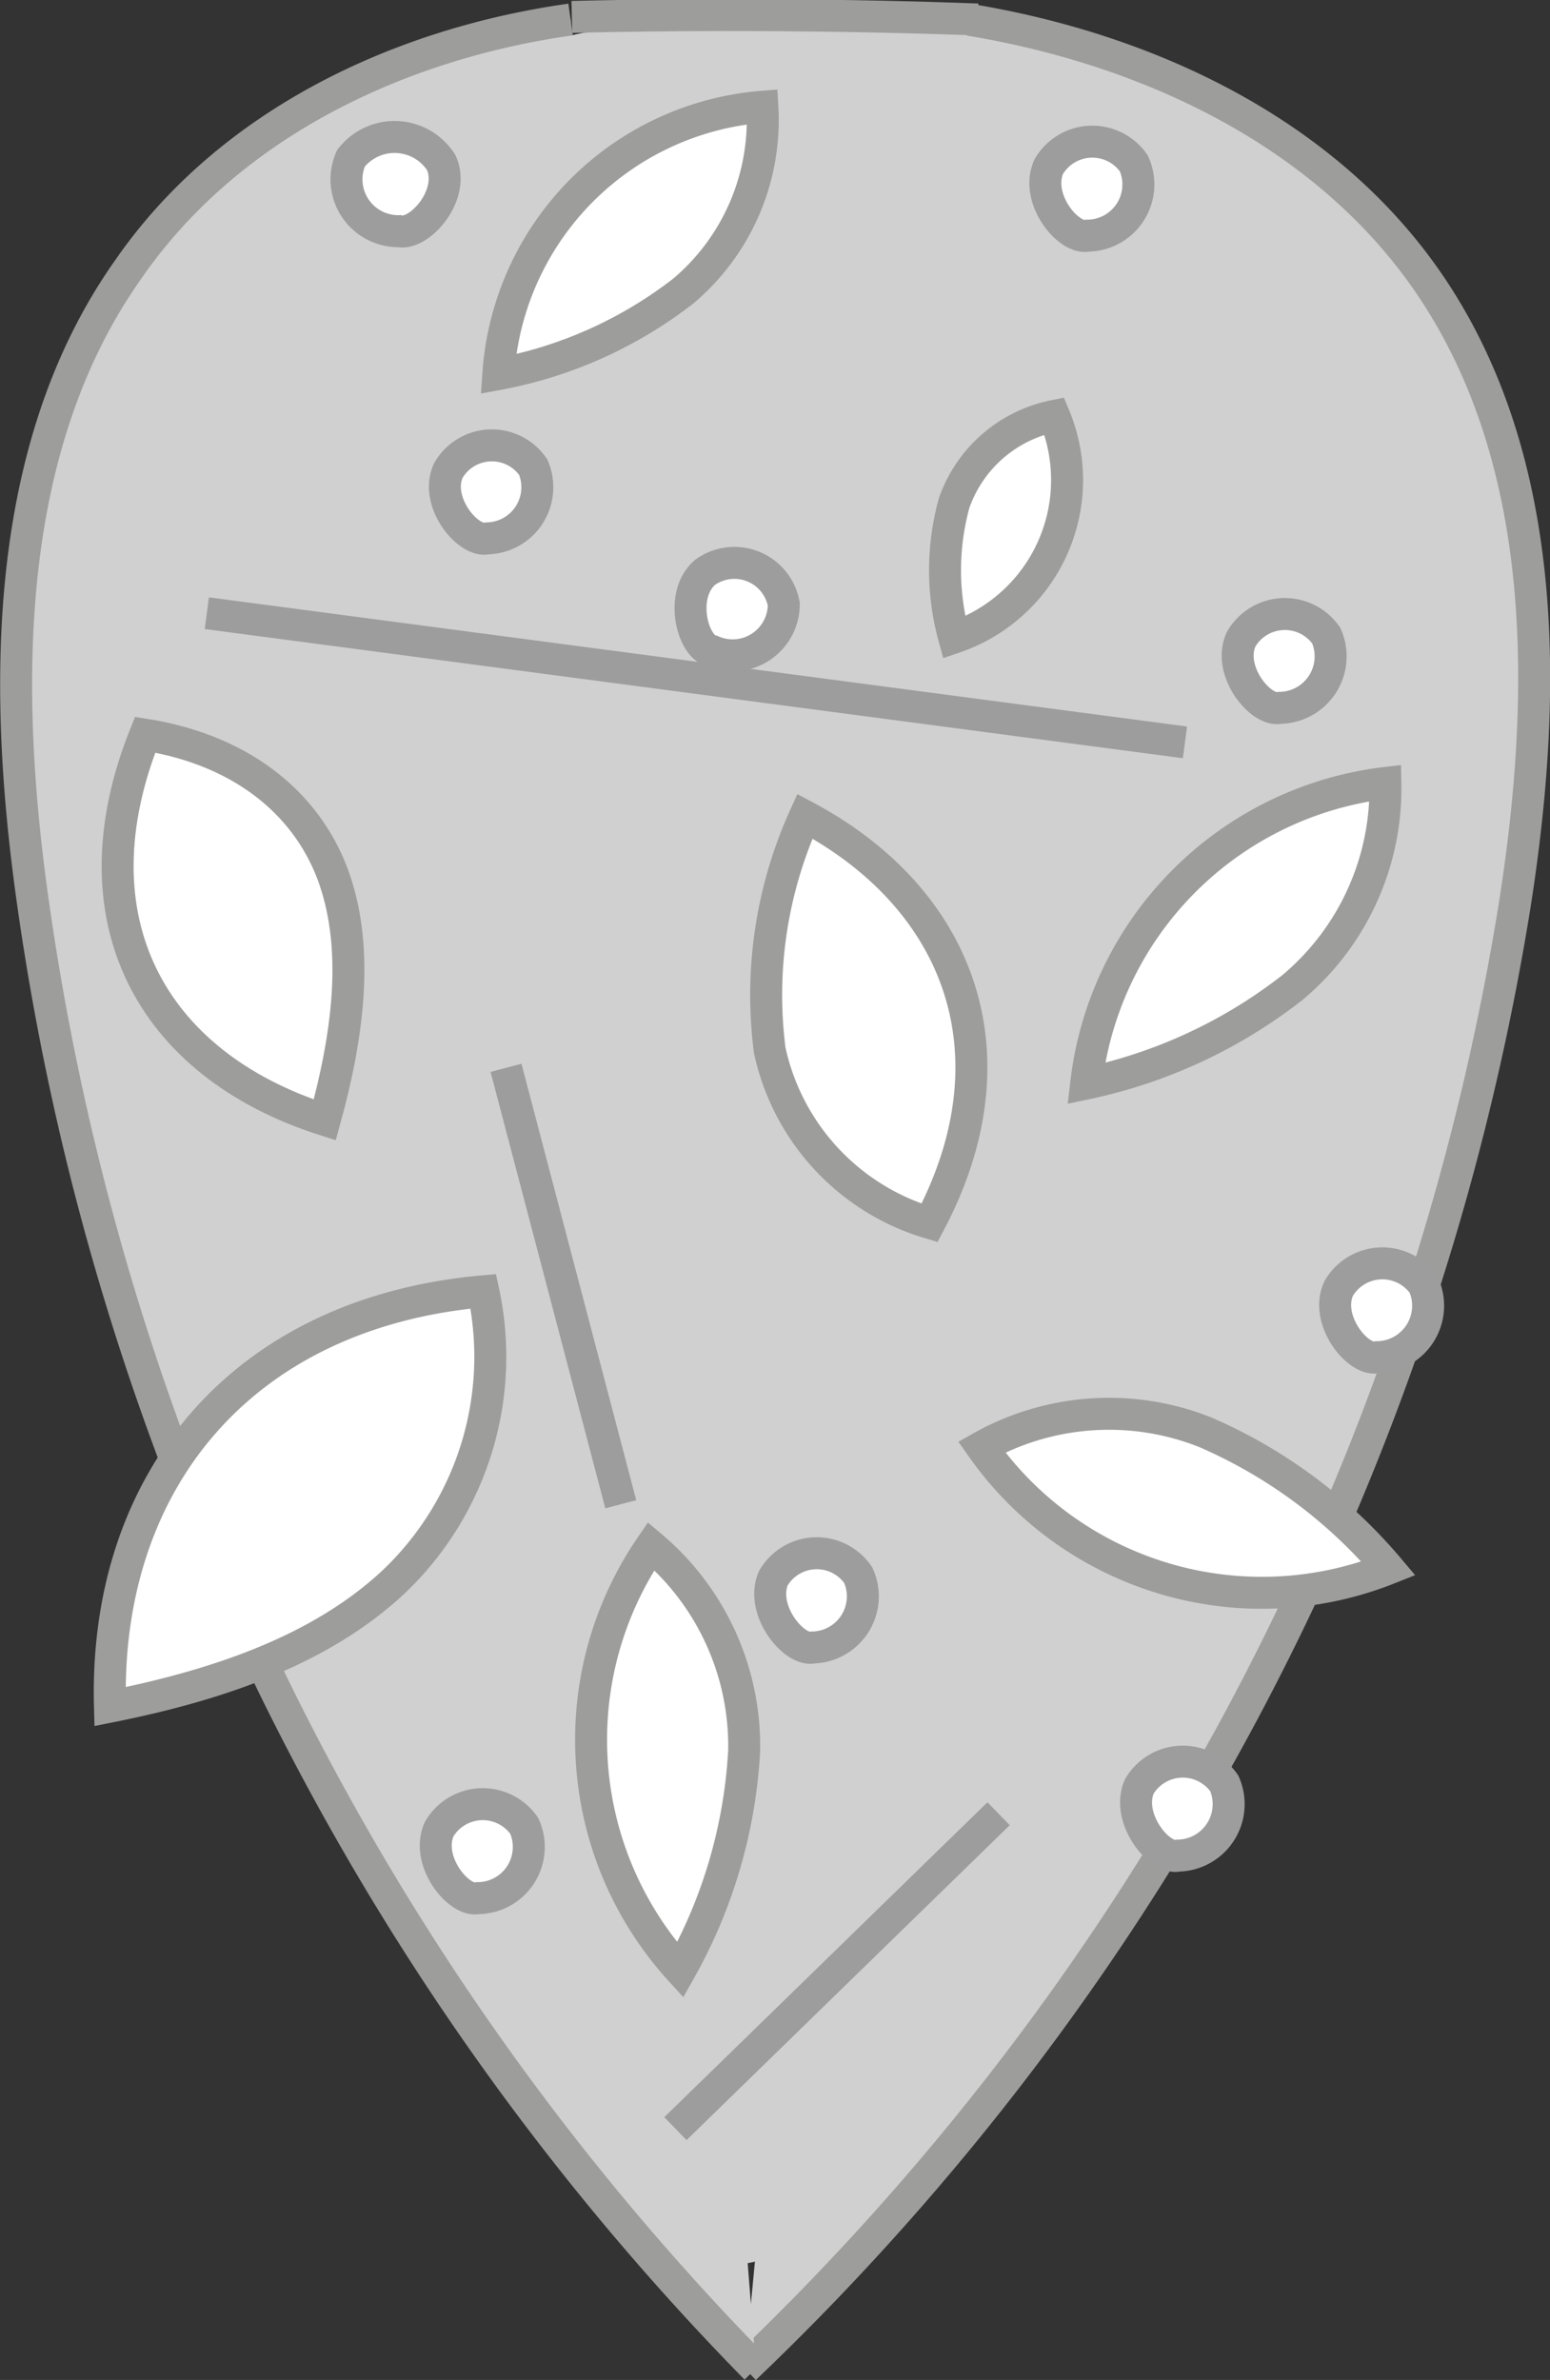 <svg xmlns="http://www.w3.org/2000/svg" viewBox="0 0 48.49 74.44"><rect x="0" y="0" width="48.49" height="74.44" fill="#333333" stroke="none"/><path d="M32.26,22.26a6.25,6.25,0,0,0,1,7.52,3.47,3.47,0,0,0-2.86,3.59c.28,3,1.2,5.72,1.64,8.64.4,2.59.68,4.79,2,7.11a3.71,3.71,0,0,0,1.52,1.44c-.51,1.42-1,2.83-1.51,4.26-1.91,5.93-.55,13,.88,18.91C36,78.14,42.18,76.21,41.58,72c-.56-4-1.11-9.33-.44-13.33.43-2.63,1.87-5.3,2.75-7.79,1.5-4.24,3.28-9.79,0-13.33a7.54,7.54,0,0,0,.28-3c2-2.25,2.12-5.85.86-8.6a4.44,4.44,0,0,0-.91-2.15,6.22,6.22,0,0,0,2.29-4A5.41,5.41,0,0,0,46,14.62a5,5,0,0,0,.58-5.82C44.19,4.55,37.87,6.13,34,6.36a3.92,3.92,0,0,0-3.85,3.8,7.64,7.64,0,0,0,.73,3.68,5.29,5.29,0,0,0,.71,1.3C28.1,16.21,28.3,21.81,32.26,22.26Z" transform="translate(-15.15 -5.39)" fill="#d0d0d0"/><path d="M38.45,79.47A81,81,0,0,0,62.53,33.74c1.06-6.72,1.11-14.13-2.82-19.69C56.47,9.47,51,6.91,45.42,6" transform="translate(-15.15 -5.39)" fill="#d0d0d0" stroke="#9d9d9c" stroke-miterlimit="10"/><path d="M38.8,79.47a81.83,81.83,0,0,1-22.64-46c-.94-6.73-.89-14.15,3-19.65C22.32,9.24,27.67,6.75,33,6" transform="translate(-15.15 -5.39)" fill="#d0d0d0" stroke="#9d9d9c" stroke-miterlimit="10"/><path d="M44.23,43.64a7.22,7.22,0,0,1-5-5.4,13.51,13.51,0,0,1,1.1-7.32C45.22,33.52,47,38.41,44.23,43.64Z" transform="translate(-15.15 -5.39)" fill="#fff" stroke="#9d9d9c" stroke-miterlimit="10"/><path d="M58.49,29.88a8.12,8.12,0,0,1-2.91,6.4,15.73,15.73,0,0,1-6.45,3A10.71,10.71,0,0,1,58.49,29.88Z" transform="translate(-15.15 -5.39)" fill="#fff" stroke="#9d9d9c" stroke-miterlimit="10"/><line x1="37.07" y1="23.22" x2="6.47" y2="19.18" fill="#fff" stroke="#9d9d9d" stroke-miterlimit="10"/><path d="M48.13,18.4A4.19,4.19,0,0,0,45,21.12a7.91,7.91,0,0,0,0,4.21A5.2,5.2,0,0,0,48.13,18.4Z" transform="translate(-15.15 -5.39)" fill="#fff" stroke="#9d9d9c" stroke-miterlimit="10"/><path d="M35.52,53.75a8.17,8.17,0,0,1,2.91,6.4,15.72,15.72,0,0,1-2,6.86A10.7,10.7,0,0,1,35.52,53.75Z" transform="translate(-15.15 -5.39)" fill="#fff" stroke="#9d9d9c" stroke-miterlimit="10"/><path d="M30.27,45.78a9.71,9.71,0,0,1-2.84,9.12C25.16,57,22,58.09,18.59,58.77,18.4,51.71,22.73,46.45,30.27,45.78Z" transform="translate(-15.15 -5.39)" fill="#fff" stroke="#9d9d9c" stroke-miterlimit="10"/><path d="M45.86,50.65a8.15,8.15,0,0,1,7-.46,15.64,15.64,0,0,1,5.73,4.26A10.71,10.71,0,0,1,45.86,50.65Z" transform="translate(-15.15 -5.39)" fill="#fff" stroke="#9d9d9c" stroke-miterlimit="10"/><path d="M19.69,28.37c3.19.51,5.17,2.31,5.93,4.54s.42,4.86-.31,7.51C19.82,38.67,17.4,34.08,19.69,28.37Z" transform="translate(-15.15 -5.39)" fill="#fff" stroke="#9d9d9c" stroke-miterlimit="10"/><line x1="19.42" y1="47.05" x2="15.83" y2="33.4" fill="#fff" stroke="#9d9d9d" stroke-miterlimit="10"/><line x1="21.13" y1="66.58" x2="31.24" y2="56.73" fill="#fff" stroke="#9d9d9d" stroke-miterlimit="10"/><path d="M52,63.43a1.61,1.61,0,0,0,1.45-2.26,1.58,1.58,0,0,0-2.66.1C50.36,62.27,51.43,63.57,52,63.43Z" transform="translate(-15.15 -5.39)" fill="#fff" stroke="#9d9d9d" stroke-miterlimit="10"/><path d="M40.59,56.92A1.6,1.6,0,0,0,42,54.66a1.57,1.57,0,0,0-2.66.1C38.92,55.76,40,57.06,40.59,56.92Z" transform="translate(-15.15 -5.39)" fill="#fff" stroke="#9d9d9d" stroke-miterlimit="10"/><path d="M49.18,12.76a1.6,1.6,0,0,0,1.44-2.26,1.58,1.58,0,0,0-2.66.1C47.51,11.6,48.58,12.9,49.18,12.76Z" transform="translate(-15.15 -5.39)" fill="#fff" stroke="#9d9d9d" stroke-miterlimit="10"/><path d="M30.39,22.23A1.6,1.6,0,0,0,31.83,20a1.57,1.57,0,0,0-2.65.1C28.72,21.07,29.79,22.37,30.39,22.23Z" transform="translate(-15.15 -5.39)" fill="#fff" stroke="#9d9d9d" stroke-miterlimit="10"/><path d="M37.42,25.75a1.6,1.6,0,0,0,2.25-1.46,1.57,1.57,0,0,0-2.46-1C36.38,24,36.82,25.64,37.42,25.75Z" transform="translate(-15.15 -5.39)" fill="#fff" stroke="#9d9d9d" stroke-miterlimit="10"/><path d="M27.64,12.62a1.62,1.62,0,0,1-1.51-2.28,1.73,1.73,0,0,1,2.82.13C29.42,11.48,28.27,12.76,27.64,12.62Z" transform="translate(-15.15 -5.39)" fill="#fff" stroke="#9d9d9d" stroke-miterlimit="10"/><path d="M30.1,64.76a1.6,1.6,0,0,0,1.45-2.26,1.58,1.58,0,0,0-2.66.1C28.44,63.6,29.51,64.9,30.1,64.76Z" transform="translate(-15.15 -5.39)" fill="#fff" stroke="#9d9d9d" stroke-miterlimit="10"/><path d="M55.19,27.53a1.61,1.61,0,0,0,1.45-2.26,1.58,1.58,0,0,0-2.66.11C53.52,26.37,54.6,27.67,55.19,27.53Z" transform="translate(-15.15 -5.39)" fill="#fff" stroke="#9d9d9d" stroke-miterlimit="10"/><path d="M39,8.73a7,7,0,0,1-2.47,5.76,13.44,13.44,0,0,1-5.79,2.6A9,9,0,0,1,39,8.73Z" transform="translate(-15.15 -5.39)" fill="#fff" stroke="#9d9d9c" stroke-miterlimit="10"/><path d="M42.5,12.29h.29a.92.92,0,0,0,1.1.63,1,1,0,0,0,.61-.59l1.3,0c.92,0-.78,0-.86,0h-.43a.64.64,0,0,0,0-.47c-.05-.13-.1-.25-.14-.38l0-.1,0,0a.91.91,0,0,0,.16-.13,3.2,3.2,0,0,0,.25-.27,5.49,5.49,0,0,0,.64-.86,4.34,4.34,0,0,0,.63-1.84,2,2,0,0,0-.06-.6,2.44,2.44,0,0,0,.1-.24c0-.06.06-.11.08-.17s0,0,0,0l-.06,0L45.88,7h.23a1,1,0,0,0,.17,0L46,6.85l-.07,0h.25a.87.87,0,0,0-.59-.14,3.22,3.22,0,0,0-.63-.58,1.32,1.32,0,0,0-1.37,0,1.34,1.34,0,0,0-.69,1.17L42.92,7l-.05.35a.53.53,0,0,0,0,.13,3.56,3.56,0,0,0,.09.57.81.81,0,0,1,0,.11c0,.08,0,.16,0,.15s0,0,0,.05a.36.36,0,0,0,0,.09c-.13.29-.26.58-.36.88a4,4,0,0,0-.11.5,2.73,2.73,0,0,0,0,.5c0,.09,0,.19,0,.29a3.82,3.82,0,0,0,0,.89,4.89,4.89,0,0,0,.26.73l-1.14,0C40.72,12.23,42.42,12.29,42.5,12.29Z" transform="translate(-15.15 -5.39)" fill="#d0d0d0"/><path d="M58.24,47.84a1.61,1.61,0,0,0,1.45-2.26,1.58,1.58,0,0,0-2.66.11C56.57,46.68,57.65,48,58.24,47.84Z" transform="translate(-15.15 -5.39)" fill="#fff" stroke="#9d9d9d" stroke-miterlimit="10"/><path d="M31.85,35.61" transform="translate(-15.15 -5.39)" fill="#fff" stroke="#9d9d9c" stroke-miterlimit="10"/><path d="M31.62,6" transform="translate(-15.15 -5.39)" fill="#fff" stroke="#9d9d9c" stroke-miterlimit="10"/><path d="M45.74,6c-4-.15-8.68-.18-12.7-.08" transform="translate(-15.15 -5.39)" fill="#fff" stroke="#9d9d9c" stroke-miterlimit="10"/></svg>